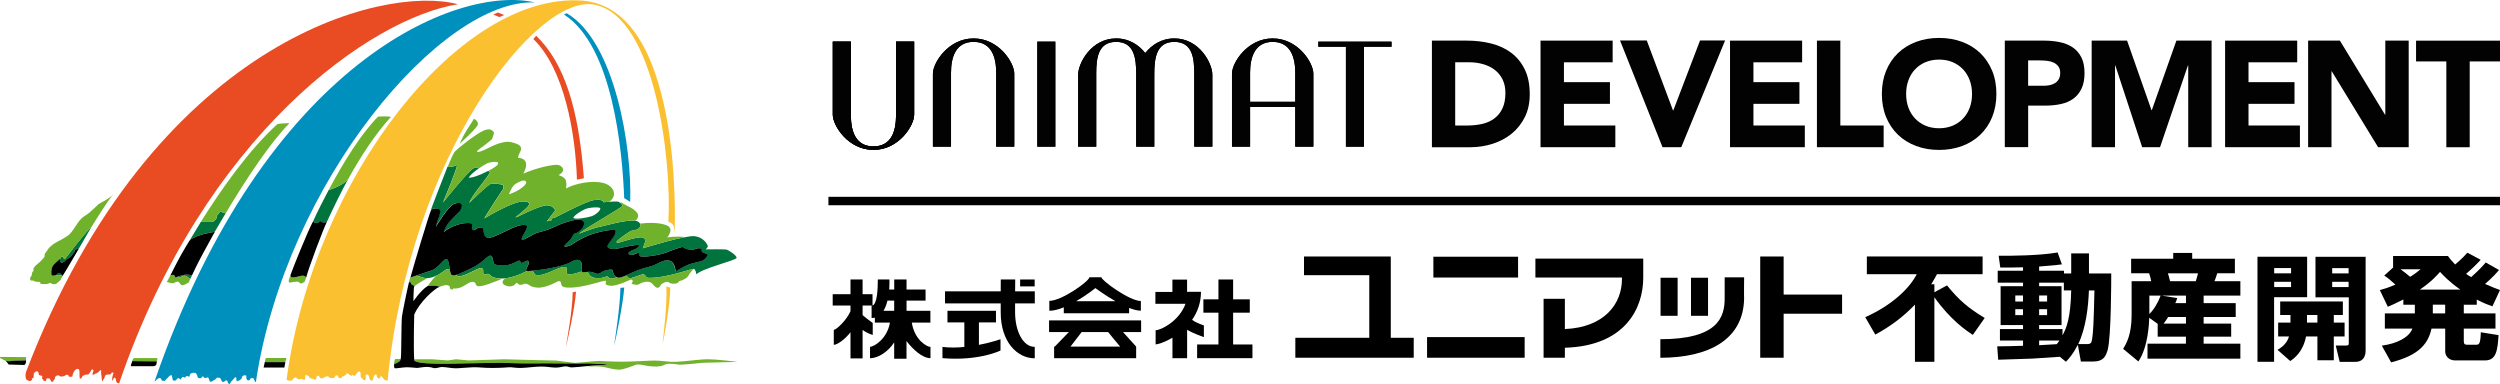 <svg width="280" height="43" viewBox="0 0 280 43" fill="none" xmlns="http://www.w3.org/2000/svg">
<g clip-path="url(#clip0_3001_10019)">
<path d="M44.866 40.212H44.247L44.135 40.781C44.135 40.781 44.232 40.781 44.564 40.587C44.724 40.489 44.812 40.455 44.866 40.212Z" fill="#71B22C"/>
<path d="M55.248 1.63L55.76 1.401L56.471 1.684L55.935 1.917L55.248 1.63Z" fill="#E94B22"/>
<path d="M13.351 42.908C22.899 14.997 41.645 1.99 51.291 0.477C42.888 -1.776 17.065 4.671 2.935 41.603C2.837 41.876 2.828 42.217 2.906 42.397C2.92 42.431 2.988 42.538 3.008 42.567C3.037 42.596 3.135 42.567 3.149 42.591C3.203 42.694 3.3 42.689 3.437 42.655C3.486 42.635 3.544 42.586 3.583 42.538C3.612 42.509 3.544 42.445 3.564 42.411C3.588 42.372 3.695 42.358 3.729 42.324C3.739 42.304 3.749 42.275 3.758 42.246C3.807 42.11 3.758 41.973 3.788 41.837C3.807 41.759 3.885 41.73 3.934 41.672C4.002 41.574 4.129 41.584 4.226 41.613C4.256 41.623 4.275 41.662 4.295 41.701C4.334 41.847 4.309 41.988 4.47 42.046C4.548 42.075 4.68 42.056 4.728 42.124C4.767 42.183 4.689 42.304 4.709 42.382C4.719 42.431 4.816 42.479 4.845 42.528C4.865 42.567 4.836 42.606 4.884 42.625C4.962 42.645 5.05 42.703 5.128 42.664C5.196 42.625 5.167 42.528 5.187 42.45C5.196 42.421 5.216 42.382 5.255 42.392C5.343 42.411 5.46 42.363 5.557 42.382C5.586 42.392 5.547 42.46 5.577 42.479C5.625 42.518 5.674 42.557 5.694 42.596C5.713 42.625 5.703 42.674 5.723 42.703C5.781 42.771 5.869 42.771 5.947 42.742C5.986 42.732 5.976 42.664 5.986 42.625C6.025 42.557 6.113 42.509 6.122 42.441C6.132 42.333 6.171 42.246 6.22 42.168C6.249 42.11 6.327 42.08 6.395 42.061C6.464 42.041 6.556 42.022 6.6 42.061C6.741 42.192 6.854 42.187 6.99 42.158C7.058 42.139 7.127 42.139 7.205 42.119C7.263 42.11 7.282 42.051 7.331 42.012C7.419 41.964 7.516 41.983 7.614 41.983C7.633 41.983 7.663 42.012 7.663 42.032C7.672 42.1 7.692 42.178 7.75 42.187C7.848 42.217 7.936 42.207 8.033 42.187C8.082 42.187 8.121 42.139 8.121 42.1C8.131 41.964 8.17 41.837 8.228 41.725C8.287 41.618 8.365 41.511 8.452 41.414C8.55 41.316 8.696 41.287 8.803 41.346C8.852 41.365 8.871 41.433 8.881 41.482C8.94 41.774 8.871 42.056 8.93 42.348C8.94 42.406 8.979 42.436 9.018 42.406C9.066 42.367 9.125 42.338 9.164 42.29C9.183 42.26 9.193 42.241 9.193 42.202C9.213 42.144 9.261 42.105 9.31 42.075C9.349 42.056 9.378 42.037 9.427 42.027C9.447 42.027 9.476 42.007 9.495 41.988C9.603 41.92 9.729 41.978 9.837 41.949C9.866 41.939 9.895 41.93 9.915 41.92C10.022 41.822 10.07 41.686 10.168 41.579C10.217 41.521 10.217 41.433 10.275 41.394C10.314 41.375 10.363 41.375 10.402 41.394C10.47 41.433 10.48 41.54 10.441 41.618C10.421 41.667 10.412 41.725 10.392 41.774C10.363 41.832 10.343 41.92 10.382 41.959C10.412 41.988 10.49 41.978 10.548 41.949C10.587 41.93 10.607 41.891 10.636 41.871C10.772 41.832 10.899 41.784 10.997 41.696C11.075 41.618 11.153 41.531 11.24 41.462C11.26 41.453 11.289 41.453 11.318 41.453L11.289 41.443C11.289 41.443 11.299 41.472 11.318 41.453C11.348 41.618 11.309 41.774 11.328 41.939C11.338 41.959 11.348 41.988 11.357 42.007C11.377 42.241 11.396 42.474 11.445 42.708C11.455 42.718 11.494 42.679 11.504 42.65C11.543 42.533 11.62 42.465 11.689 42.367V42.329C11.689 42.329 11.708 42.29 11.708 42.27C11.728 42.241 11.718 42.212 11.738 42.183C11.776 42.105 11.806 42.017 11.893 41.978C12.04 41.93 12.196 41.949 12.352 41.93C12.4 41.92 12.43 41.861 12.469 41.813C12.483 41.793 12.478 41.745 12.517 41.735C12.576 41.715 12.644 41.696 12.683 41.745C12.712 41.764 12.712 41.813 12.703 41.852C12.683 41.891 12.644 41.93 12.644 41.968C12.605 42.173 12.537 42.348 12.566 42.547C12.566 42.577 12.566 42.616 12.595 42.635C12.595 42.635 12.615 42.635 12.624 42.625C12.683 42.509 12.693 42.353 12.829 42.294C12.878 42.275 12.917 42.324 12.937 42.363C12.956 42.431 12.976 42.499 12.985 42.567C12.995 42.635 13.005 42.703 13.024 42.752C13.083 42.869 13.239 42.976 13.365 42.908C13.385 42.898 13.375 42.849 13.375 42.81" fill="#E94B22"/>
<path d="M59.732 4.37L60.054 4.005C63.217 7.061 64.826 12.199 65.396 19.965L64.616 20.121C64.46 14.943 63.213 7.727 59.732 4.37Z" fill="#E94B22"/>
<path d="M63.388 38.781C63.388 38.781 63.388 38.781 63.393 38.781C63.587 38.12 64.401 34.373 64.514 32.67L64.143 32.728C64.124 34.738 63.485 38.217 63.383 38.776V38.781H63.388Z" fill="#E94B22"/>
<path d="M74.218 38.402C74.218 38.402 74.218 38.407 74.223 38.407C74.398 37.832 75.071 33.935 75.071 32.217L74.622 32.081C74.769 33.687 74.276 37.901 74.213 38.402H74.218Z" fill="#FAC030"/>
<path d="M75.558 26.115C75.558 26.115 75.558 26.115 75.558 26.11C75.617 24.675 76.402 0.803 65.123 0.063C51.509 -0.832 35.108 19.887 32.096 42.523C32.096 42.533 32.105 42.543 32.115 42.552C32.135 42.562 32.164 42.543 32.183 42.552C32.242 42.581 32.3 42.63 32.369 42.64C32.486 42.65 32.593 42.611 32.71 42.611C32.71 42.581 32.749 42.572 32.759 42.543C32.798 42.455 32.885 42.397 32.954 42.328C33.002 42.27 33.109 42.27 33.188 42.299C33.266 42.338 33.304 42.426 33.373 42.465C33.431 42.494 33.499 42.494 33.568 42.474C33.646 42.445 33.743 42.416 33.821 42.445C33.87 42.465 33.928 42.494 33.987 42.513C34.016 42.523 34.055 42.523 34.084 42.533C34.104 42.533 34.143 42.543 34.143 42.533C34.221 42.387 34.153 42.221 34.192 42.066C34.211 42.007 34.309 42.007 34.367 42.017C34.406 42.037 34.425 42.075 34.465 42.075C34.523 42.075 34.562 42.114 34.591 42.144C34.63 42.173 34.64 42.241 34.669 42.299C34.669 42.299 34.679 42.319 34.699 42.328C34.796 42.348 34.884 42.397 34.971 42.416C35.098 42.436 35.186 42.484 35.293 42.543C35.313 42.552 35.342 42.543 35.371 42.543C35.361 42.494 35.361 42.436 35.391 42.387C35.4 42.377 35.41 42.358 35.43 42.358C35.43 42.338 35.439 42.319 35.439 42.309C35.439 42.182 35.527 42.046 35.673 42.085C35.79 42.114 35.751 42.251 35.829 42.309C35.917 42.377 36.034 42.387 36.141 42.377C36.18 42.377 36.19 42.319 36.219 42.299C36.278 42.26 36.346 42.309 36.385 42.26C36.414 42.231 36.443 42.202 36.473 42.182C36.56 42.124 36.658 42.144 36.755 42.163C36.824 42.182 36.882 42.241 36.902 42.319C37.106 42.319 37.36 42.426 37.496 42.231C37.526 42.182 37.535 42.105 37.594 42.056C37.662 42.017 37.76 42.017 37.808 42.056C37.837 42.095 37.867 42.153 37.886 42.212C37.935 42.348 38.14 42.436 38.257 42.319C38.296 42.28 38.315 42.221 38.344 42.182C38.383 42.124 38.471 42.163 38.53 42.134C38.569 42.114 38.578 42.046 38.608 42.027C38.656 42.007 38.734 42.027 38.764 41.978C38.793 41.939 38.764 41.852 38.812 41.832C38.959 41.754 39.036 41.929 39.144 41.998H39.183C39.27 41.998 39.319 42.153 39.378 42.085C39.417 42.046 39.485 41.978 39.543 42.007C39.563 42.017 39.573 42.056 39.602 42.075C39.641 42.095 39.69 42.105 39.729 42.095C39.797 42.056 39.826 41.978 39.885 41.92C40.002 41.813 40.08 41.569 40.265 41.608C40.294 41.608 40.333 41.647 40.352 41.676C40.421 41.842 40.372 42.027 40.401 42.202C40.401 42.231 40.421 42.26 40.431 42.28C40.46 42.309 40.499 42.309 40.518 42.338C40.635 42.445 40.723 42.64 40.908 42.581C40.889 42.504 40.957 42.445 40.967 42.377C40.996 42.241 40.937 42.105 40.976 41.988C40.996 41.929 41.103 41.929 41.162 41.959C41.318 42.017 41.357 42.202 41.376 42.358C41.376 42.387 41.366 42.416 41.376 42.436C41.435 42.523 41.513 42.601 41.61 42.64C41.63 42.64 41.669 42.659 41.688 42.63C41.717 42.572 41.766 42.523 41.785 42.474C41.825 42.397 41.795 42.29 41.834 42.221C41.893 42.144 41.922 42.046 41.99 41.988C42.029 41.959 42.078 41.939 42.127 41.949C42.156 41.968 42.185 42.007 42.185 42.037C42.214 42.163 42.224 42.29 42.331 42.358C42.38 42.387 42.448 42.406 42.497 42.377C42.546 42.348 42.575 42.28 42.595 42.221C42.604 42.192 42.614 42.163 42.643 42.144C42.682 42.134 42.731 42.134 42.76 42.153C42.829 42.192 42.829 42.29 42.887 42.348C42.955 42.416 43.014 42.494 43.092 42.552C43.121 42.572 43.15 42.591 43.179 42.591C43.258 42.601 43.336 42.62 43.413 42.63C45.846 17.483 60.068 -0.788 66.6 0.53C73.419 1.907 75.246 18.101 74.857 24.86C75.563 24.982 75.49 25.585 75.549 26.11C75.549 26.11 75.549 26.115 75.554 26.115H75.558Z" fill="#FAC030"/>
<path d="M28.664 42.752C31.998 20.398 49.501 -0.185 59.922 0.277C51.363 -1.742 29.742 6.768 17.322 42.674C17.352 42.684 17.39 42.674 17.41 42.654C17.527 42.547 17.625 42.421 17.771 42.362C17.839 42.333 17.936 42.324 17.985 42.372C18.034 42.421 18.073 42.479 18.102 42.557C18.102 42.577 18.122 42.606 18.151 42.625C18.248 42.674 18.356 42.654 18.453 42.654C18.609 42.479 18.765 42.324 18.931 42.158C18.98 42.109 19.028 42.071 19.096 42.041C19.145 42.022 19.194 42.022 19.243 42.041C19.262 42.051 19.262 42.09 19.262 42.109C19.291 42.226 19.291 42.333 19.321 42.45C19.33 42.518 19.35 42.586 19.418 42.616C19.496 42.635 19.584 42.645 19.652 42.616C19.759 42.577 19.798 42.44 19.906 42.372C19.945 42.343 20.013 42.353 20.061 42.372C20.11 42.392 20.12 42.45 20.149 42.499H20.178C20.305 42.499 20.315 42.265 20.442 42.236C20.5 42.217 20.568 42.207 20.627 42.246C20.676 42.275 20.724 42.314 20.744 42.372C20.724 42.275 20.783 42.187 20.861 42.148C20.949 42.1 21.095 42.109 21.144 42.207H21.173C21.212 42.178 21.241 42.129 21.241 42.09C21.251 42.041 21.261 41.983 21.28 41.944C21.387 41.74 21.67 41.72 21.884 41.779C21.914 41.788 21.962 41.808 21.982 41.847C22.021 41.934 22.07 42.012 22.109 42.1C22.118 42.129 22.118 42.168 22.118 42.197C22.138 42.255 22.177 42.304 22.226 42.333C22.323 42.382 22.43 42.343 22.538 42.362C22.567 42.285 22.596 42.207 22.674 42.168C22.703 42.153 22.752 42.158 22.762 42.178C22.82 42.255 22.879 42.314 22.957 42.343C23.025 42.362 23.084 42.304 23.142 42.294C23.201 42.275 23.269 42.265 23.308 42.294C23.347 42.314 23.366 42.362 23.386 42.411C23.415 42.538 23.454 42.645 23.532 42.742C23.561 42.771 23.62 42.752 23.659 42.742C23.785 42.713 23.883 42.606 24 42.557C24.049 42.538 24.078 42.508 24.117 42.489L24.156 42.479C24.146 42.45 24.175 42.44 24.175 42.411C24.214 42.411 24.214 42.362 24.244 42.343C24.263 42.328 24.273 42.314 24.292 42.314C24.39 42.304 24.477 42.294 24.575 42.304C24.643 42.324 24.682 42.362 24.712 42.421C24.76 42.499 24.79 42.586 24.828 42.664C24.838 42.693 24.867 42.723 24.887 42.742C24.955 42.791 25.033 42.791 25.101 42.761C25.15 42.742 25.179 42.674 25.228 42.635C25.296 42.596 25.365 42.606 25.443 42.625C25.452 42.625 25.462 42.645 25.472 42.664C25.482 42.771 25.521 42.888 25.599 42.966C25.657 43.005 25.755 43.024 25.784 42.946C25.813 42.859 25.842 42.771 25.91 42.713C26.076 42.586 26.164 42.421 26.3 42.285C26.339 42.246 26.417 42.236 26.437 42.265C26.515 42.392 26.437 42.567 26.525 42.703C26.534 42.713 26.564 42.713 26.583 42.703C26.593 42.693 26.603 42.684 26.612 42.674C26.681 42.645 26.759 42.625 26.817 42.606C26.876 42.577 26.924 42.499 26.993 42.46C26.993 42.45 27.002 42.431 27.002 42.421C27.022 42.392 27.071 42.401 27.09 42.362C27.119 42.304 27.061 42.207 27.119 42.178C27.168 42.148 27.197 42.1 27.246 42.071C27.334 42.032 27.431 42.032 27.529 42.041C27.597 42.061 27.587 42.139 27.587 42.197C27.587 42.285 27.587 42.372 27.616 42.45C27.636 42.499 27.675 42.557 27.724 42.577C27.792 42.616 27.86 42.606 27.928 42.586C27.967 42.577 28.006 42.538 28.006 42.479C28.006 42.47 28.016 42.44 28.016 42.431C28.114 42.333 28.27 42.324 28.396 42.372C28.406 42.372 28.416 42.401 28.426 42.431C28.455 42.518 28.494 42.596 28.533 42.684C28.552 42.742 28.63 42.81 28.689 42.752C28.708 42.742 28.689 42.693 28.718 42.664" fill="#0090BE"/>
<path d="M68.789 38.659C68.969 38.041 69.803 33.925 69.915 32.202L69.486 32.241C69.466 34.28 68.867 38.114 68.779 38.654V38.659H68.789Z" fill="#0090BE"/>
<path d="M63.476 1.484L63.154 1.64C63.154 1.64 63.193 1.645 63.271 1.693C68.613 5.265 69.7 16.758 69.91 22.193L70.582 22.607C70.792 16.5 68.872 4.642 63.476 1.484Z" fill="#0090BE"/>
<path d="M6.878 29.424C7.034 29.453 7.292 29.244 7.37 29.112L7.667 28.932C7.667 28.932 7.926 28.767 7.979 28.674C8.033 28.582 8.34 28.222 8.34 28.222L8.364 28.003L8.52 27.979L8.623 27.823L8.818 27.862C8.974 27.594 9.914 25.998 10.226 25.439C9.68 25.828 7.292 28.986 7.292 28.986L7.16 29.034L7.136 28.854L6.902 28.684L6.717 29.02C6.717 29.049 6.722 29.404 6.873 29.428L6.878 29.424Z" fill="#00743C"/>
<path d="M6.619 30.562C6.536 30.562 6.414 30.713 6.307 30.791L6.56 30.879L6.911 30.791C6.818 30.689 6.682 30.562 6.623 30.562H6.619Z" fill="#00743C"/>
<path d="M21.489 30.859C21.489 30.859 21.163 30.708 20.69 30.776C20.451 30.811 20.183 30.893 19.979 30.961C20.037 31 20.11 31.034 20.174 31.034C20.368 31.034 20.485 30.84 20.719 30.879C20.953 30.918 21.153 31.171 21.299 31.263C21.451 30.952 21.504 30.845 21.504 30.835L21.494 30.859H21.489Z" fill="#00743C"/>
<path d="M24.687 23.658L24.258 24.203C24.258 24.203 24.336 24.359 24.18 24.553C24.024 24.748 23.829 24.865 23.712 24.865C23.595 24.865 22.489 24.865 22.489 24.865C22.489 24.865 21.456 26.558 21.207 26.977C21.295 26.865 21.529 26.641 22.182 26.407C22.45 26.31 22.738 26.232 23.001 26.169C23.025 26.164 23.054 26.154 23.079 26.149C23.127 26.14 23.171 26.125 23.22 26.115C23.269 26.106 23.317 26.096 23.361 26.086C23.761 26.003 24.053 25.96 24.053 25.96C24.053 25.96 25.072 24.208 25.267 23.896C25.267 23.896 24.833 23.775 24.677 23.658H24.687Z" fill="#00743C"/>
<path d="M58.899 30.314C58.899 30.314 58.919 30.1 59.133 29.711C59.347 29.322 59.172 29.225 59.075 29.186C58.977 29.147 58.47 29.497 58.373 29.439C58.275 29.38 58.275 29.166 58.1 29.186C57.924 29.205 57.164 29.789 56.214 29.731C55.258 29.672 55.258 29.555 55.224 29.147C55.185 28.738 55.029 28.607 54.873 28.621C54.522 28.66 54.113 29.419 52.772 30.037C52.261 30.271 51.539 30.655 51.047 30.782C51.086 30.811 51.125 30.84 51.178 30.874C51.763 31.224 53.435 29.984 53.864 30.023C54.293 30.061 54.02 30.529 54.176 30.684C54.332 30.84 54.488 30.607 54.722 30.684C54.956 30.762 54.878 31.113 56.004 31.19C57.052 31.263 58.363 30.694 59.07 30.339L58.904 30.314H58.899Z" fill="#00743C"/>
<path d="M65.123 29.444C65.026 29.094 64.602 28.953 64.075 29.269C63.037 29.887 60.849 30.203 59.664 30.315C59.776 30.578 59.932 30.763 59.932 30.763C60.829 31.113 62.608 29.794 63.276 29.906C63.744 29.984 63.276 30.646 63.627 30.724C63.948 30.797 64.67 30.568 65.147 30.398C65.074 30.237 65.216 29.765 65.123 29.444Z" fill="#00743C"/>
<path d="M49.974 29.016C49.584 29.094 49.194 29.911 48.38 30.276L46.674 30.845C46.805 30.904 47 30.977 47.293 31.069C48.497 31.459 49.745 30.291 49.978 30.179C50.076 30.13 50.227 30.12 50.373 30.13C50.29 29.6 50.237 28.962 49.978 29.016H49.974Z" fill="#00743C"/>
<path d="M81.461 27.969C81.227 27.891 79.028 27.93 79.028 27.93C79.028 27.93 79.34 27.697 79.263 27.502C79.184 27.308 78.794 26.573 77.786 26.451C76.777 26.334 71.99 27.809 71.99 27.809C71.99 27.809 72.107 27.497 72.146 27.381C72.185 27.264 72.458 26.758 71.99 26.607C71.522 26.451 69.811 27.035 69.383 27.152C68.954 27.269 69.071 27.035 69.071 27.035C69.578 26.529 70.626 25.872 70.626 25.872L71.327 25.716C71.327 25.716 72.107 25.366 71.522 24.86C70.937 24.354 68.062 25.21 67.165 25.405C66.273 25.6 64.83 26.183 64.83 26.183C65.532 25.566 69.772 23.196 69.729 23.04C69.69 22.884 69.417 22.612 69.144 22.573C68.871 22.534 67.589 22.651 67.589 22.651C67.589 22.651 67.628 22.495 67.316 22.417C67.004 22.339 66.458 22.417 66.458 22.417C65.488 22.612 62.179 24.359 62.179 24.359L61.867 24.437L61.75 24.67L61.243 24.787L62.179 23.58C62.179 23.58 62.023 22.996 61.243 22.996C60.463 22.996 57.977 24.276 57.977 24.276L57.704 24.354C57.704 24.354 59.025 23.347 59.22 22.996C59.473 22.544 58.635 22.568 58.635 22.568C57.465 22.49 54.239 24.471 54.239 24.471C54.395 24.12 56.339 21.172 56.339 21.172C56.339 21.172 56.456 20.86 56.339 20.743C56.222 20.627 55.326 20.51 54.98 20.588C54.629 20.666 52.567 22.724 52.567 22.724C52.723 21.984 54.98 19.464 54.862 19.269C54.843 19.235 54.765 19.191 54.672 19.142C54.624 19.167 54.58 19.191 54.526 19.215C53.542 19.707 52.971 19.887 52.503 19.916C52.611 19.629 53.147 19.191 53.659 18.841C53.391 18.797 53.147 18.782 53.035 18.841C52.435 19.152 49.613 22.685 49.613 22.685C49.613 22.685 51.402 18.374 51.168 18.491C50.934 18.607 50.466 18.763 50.115 18.685C49.769 19.537 48.204 23.614 48.229 23.58C48.234 23.566 48.243 23.551 48.248 23.536C48.351 23.317 49.106 23.303 49.184 23.459C49.184 23.459 49.516 23.439 48.931 24.855C48.887 24.967 48.833 25.293 48.775 25.419C48.775 25.419 50.169 23.094 50.788 22.86C50.788 22.86 51.319 22.602 51.592 22.797C51.865 22.991 51.553 23.478 51.514 23.575C51.475 23.673 50.544 24.549 50.213 24.952C49.881 25.361 49.667 26.003 49.667 26.003C50.271 25.439 51.743 24.831 52.723 25.011C53.035 25.069 52.63 25.653 52.976 25.77C53.21 25.848 53.429 25.366 53.931 25.497C54.302 25.595 53.966 26.398 54.512 26.602C55.291 26.894 57.797 24.904 58.889 25.225C59.356 25.361 58.206 26.66 58.421 26.816C58.635 26.972 59.663 26.213 60.093 26.081C60.521 25.945 61.218 25.828 61.92 25.478C62.622 25.128 64.469 24.412 65.088 24.641C65.712 24.875 65.322 25.648 64.64 26.057C64.055 26.232 64.211 26.349 63.958 26.699C63.704 27.05 63.119 27.497 63.178 27.595C63.236 27.692 63.802 27.556 64.089 27.342C64.382 27.128 65.62 26.329 67.048 26.003C67.301 25.945 68.31 25.673 68.876 25.77C68.963 25.785 68.973 26.042 68.778 26.412C68.583 26.782 67.998 27.385 68.018 27.595C68.037 27.809 68.31 27.848 68.661 27.887C69.012 27.925 69.772 27.687 70.177 27.614C70.508 27.556 71.459 27.381 71.537 27.439C71.615 27.497 71.4 27.809 70.972 27.964C70.543 28.12 70.275 28.276 70.372 28.431C70.372 28.431 70.626 28.762 71.405 28.315L71.581 28.373C71.581 28.373 71.449 28.607 71.678 28.704C72.049 28.86 73.93 28.553 74.612 28.276C75.529 27.911 76.343 27.653 76.401 27.653C76.46 27.653 76.64 27.857 77.084 27.945C77.669 28.062 77.981 27.789 78.19 27.809C78.371 27.823 78.6 27.731 78.561 28.159C78.794 28.412 79.194 28.373 79.204 28.49C79.224 28.782 78.834 29.147 78.502 29.249C77.864 29.439 77.376 29.502 76.889 29.716C76.401 29.93 75.665 30.397 75.665 30.397C75.568 29.833 75.441 29.341 74.983 29.195C74.262 28.962 73.565 29.677 72.765 29.857C71.6 30.115 70.747 30.548 70.123 30.83C70.236 30.957 70.318 31.113 70.45 31.156C70.684 31.234 71.693 30.767 71.966 30.728C72.239 30.689 72.278 30.923 72.395 31.04C72.512 31.156 72.902 31.117 72.902 31.117C74.612 31.117 77.454 30.11 77.683 30.11C77.912 30.11 77.995 30.733 77.995 30.733C78.58 30.071 82.455 29.157 82.494 28.889C82.533 28.616 81.67 28.057 81.436 27.979L81.461 27.969ZM64.236 24.422C64.055 24.291 65.235 23.473 65.79 23.337C66.205 23.23 67.087 23.157 67.219 23.313C67.345 23.468 66.804 24.038 66.258 24.218C65.712 24.398 64.465 24.587 64.236 24.427V24.422Z" fill="#00743C"/>
<path d="M68.564 30.222C68.448 30.105 67.707 30.3 67.555 30.378C67.4 30.456 67.166 30.65 66.971 30.67C66.776 30.689 66.444 30.456 66.093 30.436C66.005 30.431 65.913 30.436 65.82 30.446C65.937 30.675 66.054 31.01 66.581 31.117C67.361 31.273 67.824 30.962 67.98 30.962C68.135 30.962 68.291 31.195 68.291 31.195C68.628 31.224 68.876 31.147 69.076 31.044C68.633 30.83 68.672 30.334 68.56 30.227L68.564 30.222Z" fill="#00743C"/>
<path d="M36.815 21.274C36.815 21.274 36.806 21.294 36.796 21.308C36.459 21.941 35.441 23.907 35.07 24.778L35.26 24.982C35.767 25.021 35.806 24.709 35.806 24.709C35.806 24.709 36.001 24.865 36.157 24.904C36.313 24.943 36.596 24.875 36.596 24.875C37.303 23.352 38.253 21.391 38.94 20.155C38.955 20.131 38.965 20.106 38.979 20.082C38.511 20.666 37.2 21.196 36.815 21.274Z" fill="#00743C"/>
<path d="M14.809 40.445L17.577 40.474L17.636 40.105H14.989L14.833 40.338L14.809 40.45V40.445Z" fill="#71B22C"/>
<path d="M32.082 40.095H29.762L29.654 40.557L31.96 40.562L32.082 40.095Z" fill="#71B22C"/>
<path d="M0.56 40.377C0.56 40.377 0.848 40.47 1.004 40.47C1.16 40.47 1.403 40.392 2.076 40.392C2.749 40.392 2.914 40.363 2.914 40.363L2.924 39.998L-0 39.973C-0.01 40.041 0.029 40.11 0.029 40.114C0.029 40.114 0.029 40.119 0.034 40.119L0.37 40.261C0.37 40.261 0.253 40.285 0.458 40.338C0.497 40.348 0.541 40.367 0.58 40.387C0.575 40.387 0.57 40.377 0.56 40.377Z" fill="#71B22C"/>
<path d="M12.639 21.804C12.254 22.222 11.557 22.568 11.162 22.787C10.967 22.894 10.879 23.02 10.879 23.02C10.879 23.02 10.333 23.536 9.973 23.847C9.607 24.159 9.232 24.222 8.754 24.908C8.427 25.375 8.076 25.969 7.769 26.256C7.457 26.543 6.551 27.005 6.215 27.19C5.878 27.37 5.488 27.76 5.488 27.76C5.279 28.042 5.128 28.305 5.05 28.382C4.972 28.46 5.025 28.64 4.972 28.772C4.918 28.898 4.401 29.419 4.192 29.575C3.982 29.73 3.855 29.886 3.777 30.012C3.7 30.144 3.753 30.377 3.753 30.377C3.753 30.377 3.675 30.353 3.622 30.48C3.568 30.611 3.568 30.815 3.568 30.815C3.568 30.815 3.285 31.151 3.388 31.331C3.49 31.511 3.724 31.409 3.724 31.409L3.851 31.511C3.851 31.511 4.187 31.589 4.367 31.565C4.548 31.54 4.499 31.774 4.577 31.798C4.655 31.823 5.147 31.823 5.303 31.798C5.459 31.774 5.459 31.696 5.615 31.696C5.771 31.696 5.873 31.828 5.873 31.828C5.873 31.828 6.21 31.852 6.317 31.774C6.419 31.696 6.785 31.36 6.785 31.36C6.785 31.36 6.912 31.093 7.029 30.898C7.029 30.898 7.024 30.908 7.019 30.913C7.019 30.913 6.975 30.859 6.912 30.796L6.561 30.884L6.307 30.796C6.283 30.815 6.258 30.83 6.234 30.84C6.102 30.879 5.922 30.893 5.82 30.854C5.688 30.723 5.742 30.076 5.922 29.794C6.102 29.506 6.726 29.015 6.726 29.015C6.726 29.015 6.726 29.015 6.726 29.02L6.912 28.684L7.146 28.854L7.17 29.034L7.301 28.986C7.301 28.986 9.69 25.828 10.236 25.439C10.236 25.448 10.226 25.458 10.221 25.468C10.591 24.835 12.127 22.402 12.644 21.813L12.639 21.804Z" fill="#71B22C"/>
<path d="M20.174 31.035C20.13 31.035 20.081 31.015 20.033 30.996C20.023 30.991 20.008 30.981 19.999 30.976C19.989 30.976 19.984 30.967 19.974 30.962C19.774 31.03 19.633 31.088 19.633 31.088C19.633 31.088 19.575 30.826 19.424 30.787C19.277 30.743 19.063 30.869 19.063 30.869C18.995 30.976 18.79 31.366 18.688 31.585L18.96 31.662L19.389 31.74C19.389 31.74 19.623 31.585 19.857 31.546C20.091 31.507 20.13 31.857 20.364 31.935C20.598 32.013 21.144 31.623 21.144 31.623C21.198 31.497 21.305 31.254 21.3 31.268C21.154 31.176 20.954 30.923 20.72 30.884C20.486 30.845 20.369 31.04 20.174 31.04V31.035Z" fill="#71B22C"/>
<path d="M23.714 24.86C23.831 24.86 24.026 24.743 24.182 24.548C24.337 24.354 24.259 24.198 24.259 24.198L24.689 23.653C24.844 23.77 25.273 23.892 25.273 23.892C27.574 20.028 30.328 15.907 32.424 13.79C32.151 13.79 31.22 13.829 31.064 13.907C27.939 16.729 24.83 21.113 22.49 24.855C22.49 24.855 23.597 24.855 23.714 24.855V24.86Z" fill="#71B22C"/>
<path d="M69.734 23.035C69.773 23.191 65.533 25.56 64.836 26.178C64.836 26.178 66.274 25.599 67.171 25.4C67.941 25.234 70.168 24.582 71.153 24.718C71.275 24.631 71.475 24.446 71.475 24.154C71.475 23.74 70.851 23.327 70.076 22.962C69.559 22.719 69.817 22.684 69.422 22.675C69.583 22.777 69.71 22.923 69.734 23.025V23.035Z" fill="#71B22C"/>
<path d="M71.328 25.716L70.626 25.872C70.626 25.872 69.578 26.534 69.071 27.035C69.071 27.035 68.954 27.269 69.383 27.152C69.812 27.035 71.523 26.451 71.991 26.607C72.459 26.762 72.186 27.264 72.147 27.381C72.108 27.497 71.991 27.809 71.991 27.809C71.991 27.809 75.018 26.874 76.763 26.553C75.773 26.407 74.74 26.592 74.74 26.592C74.74 26.592 75.568 25.609 74.686 25.244C73.809 24.884 72.551 24.938 71.684 25.04C71.923 25.444 71.328 25.712 71.328 25.712V25.716Z" fill="#71B22C"/>
<path d="M51.49 16.101C52.002 14.841 52.782 13.839 53.089 13.294C53.089 13.294 53.576 13.547 53.523 13.931C53.474 14.316 51.49 16.101 51.49 16.101Z" fill="#71B22C"/>
<path d="M67.527 20.485C66.284 20.174 64.466 20.539 63.379 21.108C63.432 20.899 63.481 20.641 63.379 20.227C63.276 19.814 62.55 19.605 62.55 19.605C63.486 19.142 62.965 18.52 62.448 18.466C61.926 18.413 60.113 18.777 58.612 19.449C59.387 17.999 58.558 17.688 58.042 17.688C57.988 17.376 58.354 16.962 58.354 16.705C58.354 16.447 58.354 16.184 57.267 15.926C56.175 15.668 54.62 16.651 54.206 16.807C53.791 16.962 53.48 17.172 53.426 16.909C53.636 16.7 55.088 15.717 55.137 15.512C55.19 15.303 55.395 14.89 55.293 14.787C55.19 14.685 54.981 14.272 54.152 14.632C53.324 14.992 51.34 16.549 50.911 17.011C50.711 17.332 50.443 17.921 50.136 18.68C50.487 18.758 50.955 18.602 51.184 18.485C51.418 18.369 49.629 22.68 49.629 22.68C49.629 22.68 52.451 19.147 53.051 18.836C53.163 18.777 53.406 18.792 53.674 18.836C54.035 18.588 54.381 18.378 54.542 18.305C54.932 18.125 55.683 18.072 55.761 18.203C55.834 18.33 55.853 18.539 54.688 19.138C54.781 19.181 54.859 19.225 54.878 19.264C54.995 19.459 52.739 21.984 52.583 22.719C52.583 22.719 54.644 20.661 54.995 20.583C55.346 20.505 56.238 20.622 56.355 20.738C56.472 20.855 56.355 21.167 56.355 21.167C56.355 21.167 54.41 24.115 54.255 24.466C54.255 24.466 57.481 22.485 58.651 22.563C58.651 22.563 59.489 22.539 59.236 22.991C59.041 23.342 57.72 24.349 57.72 24.349L57.993 24.271C57.993 24.271 60.484 22.991 61.259 22.991C62.034 22.991 62.194 23.575 62.194 23.575L61.259 24.782L61.766 24.665L61.883 24.432L62.194 24.354C62.194 24.354 65.499 22.607 66.474 22.412C66.474 22.412 67.02 22.334 67.332 22.412C67.644 22.49 67.605 22.646 67.605 22.646C67.605 22.646 67.907 22.617 68.248 22.597C69.223 21.872 68.75 20.787 67.541 20.485H67.527ZM58.271 21.157C57.623 21.6 56.999 21.75 56.999 21.75C57.257 21.157 57.437 20.768 57.803 20.558C58.168 20.349 58.631 20.116 58.841 20.271C59.046 20.427 58.919 20.714 58.271 21.152V21.157Z" fill="#71B22C"/>
<path d="M44.867 40.236H44.248L44.141 40.781C44.141 40.781 44.238 40.781 44.57 40.587C44.73 40.489 44.818 40.455 44.867 40.236Z" fill="#71B22C"/>
<path d="M82.51 40.514C82.062 40.465 80.175 40.236 79.298 40.236C78.313 40.236 76.915 40.47 75.774 40.518C74.633 40.572 74.438 40.353 72.844 40.392C72.328 40.407 70.944 40.504 69.652 40.509C68.492 40.514 67.405 40.426 67.113 40.426C66.386 40.426 64.675 40.679 64.208 40.626C63.74 40.572 62.287 40.382 62.287 40.382C61.507 40.382 56.477 40.236 56.477 40.236L52.49 40.368L51.086 40.236L50.155 40.368L48.337 40.236H46.393C46.393 40.275 46.393 40.314 46.398 40.353C46.612 40.82 49.975 40.762 51.959 40.703C53.017 40.674 55.702 40.635 56.141 40.635C56.35 40.635 58.588 40.723 59.426 40.703C61.215 40.664 65.26 40.742 65.611 40.703C65.826 40.679 67.342 40.781 67.917 40.801C68.282 40.81 67.502 40.908 67.502 40.908C67.502 40.908 67.371 40.864 66.966 40.908C66.825 40.922 66.513 40.922 66.347 40.942C66.245 40.952 66.143 40.961 66.035 40.976C65.948 40.986 65.86 40.995 65.767 41.005C65.918 41.015 66.011 41.025 66.026 41.029C66.182 41.107 66.854 40.898 68.097 41.209C68.667 41.35 68.979 41.38 69.238 41.404C69.754 41.458 71.26 40.835 71.26 40.835C71.933 40.781 72.143 40.99 73.127 41.044C74.112 41.097 74.321 40.888 74.58 40.786C74.838 40.684 75.828 40.786 76.032 40.84C76.242 40.893 78.679 40.635 78.679 40.635L82.515 40.533C82.515 40.533 82.515 40.528 82.51 40.528V40.514Z" fill="#71B22C"/>
<path d="M38.979 20.082C38.979 20.082 38.979 20.082 38.979 20.087C40.416 17.483 42.059 14.982 43.78 13.099C43.429 12.982 42.342 13.06 42.342 13.06C40.446 14.987 38.506 18.082 36.815 21.274C37.204 21.196 38.511 20.661 38.979 20.082Z" fill="#71B22C"/>
<path d="M34.294 31.073C34.294 31.073 34.217 30.918 33.983 30.879C33.749 30.84 33.086 31.073 32.896 31.073C32.706 31.073 32.511 31.064 32.545 30.791C32.477 30.986 32.408 31.171 32.35 31.346C32.34 31.38 32.306 31.628 32.428 31.657C32.701 31.579 33.364 31.54 33.364 31.54L33.715 31.774L34.104 31.579L34.299 31.073H34.294Z" fill="#71B22C"/>
<path d="M72.921 31.113C72.921 31.113 72.531 31.152 72.414 31.035C72.297 30.918 72.258 30.685 71.985 30.724C71.713 30.763 70.704 31.23 70.47 31.152C70.338 31.108 70.255 30.952 70.143 30.826C69.695 31.03 69.368 31.157 69.144 31.074C69.119 31.064 69.1 31.05 69.076 31.04C68.871 31.142 68.622 31.22 68.291 31.191C68.291 31.191 68.135 30.957 67.979 30.957C67.823 30.957 67.355 31.269 66.58 31.113C66.054 31.006 65.937 30.67 65.82 30.442C65.537 30.466 65.249 30.519 65.162 30.432C65.152 30.422 65.152 30.407 65.142 30.398C64.664 30.568 63.948 30.797 63.621 30.724C63.27 30.646 63.738 29.989 63.27 29.906C62.598 29.794 60.819 31.108 59.927 30.763C59.927 30.763 59.766 30.578 59.659 30.315C59.469 30.334 59.298 30.349 59.171 30.354L59.064 30.339C58.479 30.631 57.49 31.069 56.569 31.171C55.954 31.682 56.481 31.945 56.764 32.028C57.1 32.13 57.592 32.081 57.802 31.692C58.06 31.668 57.982 31.901 58.27 31.901C58.557 31.901 58.684 31.745 58.864 31.775C59.405 31.853 59.23 32.135 60.185 32.213C61.145 32.291 62.52 31.488 62.52 31.488C63.193 31.488 62.388 32.164 63.582 32.213C65.323 32.286 67.701 31.327 67.833 31.458C68.013 31.639 67.472 31.872 68.325 32.003C68.993 32.106 70.66 31.303 70.66 31.303C70.816 31.303 70.855 31.458 70.855 31.458C70.855 31.458 70.947 31.483 70.762 31.692C70.66 31.809 71.011 31.872 71.123 31.872C71.235 31.872 71.279 31.965 71.513 31.848C71.747 31.731 72.629 31.244 73.121 31.848C73.521 32.339 73.794 32.393 74.042 31.848C74.861 31.303 74.9 31.692 75.09 31.731C75.285 31.77 75.87 31.887 76.065 31.497C76.645 31.342 76.996 31.108 77.152 30.797C77.254 30.592 77.527 30.286 77.703 30.101C77.469 30.101 74.627 31.108 72.916 31.108L72.921 31.113Z" fill="#71B22C"/>
<path d="M45.798 31.619L46.003 31.604C46.003 31.604 46.003 31.804 46.129 31.877C46.236 31.94 46.427 32.042 46.427 32.042C46.427 32.042 46.422 32.042 46.417 32.052C46.724 31.808 47.289 31.468 47.86 31.147C47.674 31.151 47.484 31.132 47.294 31.074C47.002 30.981 46.807 30.908 46.675 30.85L45.954 31.088C45.954 31.088 45.954 31.079 45.954 31.074C45.866 31.361 45.812 31.546 45.793 31.619H45.798Z" fill="#71B22C"/>
<path d="M48.888 32.032C48.888 32.032 49.171 32.057 49.224 32.125C49.512 32.027 49.892 31.872 50.16 31.954C50.574 32.086 50.209 32.315 50.574 32.422C50.779 32.48 50.73 32.319 50.73 32.319H50.989C51.925 32.295 52.363 31.57 52.909 31.57C53.455 31.57 53.119 32.037 53.611 32.062C54.103 32.091 55.419 31.57 56.282 31.2C56.189 31.2 56.097 31.2 56.009 31.2C54.883 31.122 54.956 30.772 54.727 30.694C54.493 30.616 54.337 30.85 54.181 30.694C54.025 30.538 54.298 30.071 53.869 30.032C53.44 29.994 51.769 31.239 51.184 30.884C51.135 30.855 51.096 30.826 51.052 30.791C50.828 30.85 50.643 30.86 50.56 30.767C50.467 30.665 50.413 30.417 50.37 30.135C50.223 30.125 50.072 30.135 49.975 30.183C49.843 30.247 49.404 30.636 48.829 30.898C48.293 31.434 47.898 32.032 47.898 32.032C47.898 32.032 48.644 31.954 48.883 32.032H48.888Z" fill="#71B22C"/>
<path d="M5.815 30.845C5.684 30.714 5.737 30.066 5.918 29.784C6.098 29.497 6.722 29.006 6.722 29.006C6.722 29.006 6.722 29.395 6.878 29.419C7.034 29.448 7.292 29.239 7.37 29.108L7.667 28.928C7.667 28.928 7.926 28.762 7.979 28.67C8.033 28.577 8.34 28.217 8.34 28.217L8.364 27.998L8.52 27.974L8.623 27.818L8.823 27.857C8.823 27.857 7.131 30.753 7.009 30.908C7.009 30.908 6.717 30.563 6.615 30.563C6.512 30.563 6.356 30.796 6.225 30.835C6.093 30.874 5.913 30.889 5.81 30.85L5.815 30.845Z" fill="black"/>
<path d="M0.979 40.829C0.876 40.752 0.769 40.45 0.564 40.372C0.564 40.372 0.852 40.465 1.008 40.465C1.164 40.465 1.408 40.387 2.08 40.387C2.753 40.387 2.919 40.357 2.919 40.357C2.919 40.357 2.958 40.722 2.729 40.878C2.729 40.878 2.285 40.854 1.924 40.854C1.564 40.854 0.984 40.829 0.984 40.829H0.979Z" fill="black"/>
<path d="M17.577 40.475L14.808 40.445L14.652 40.937L14.706 41.015H17.245C17.245 41.015 17.479 40.937 17.504 40.835C17.528 40.733 17.577 40.475 17.577 40.475Z" fill="black"/>
<path d="M31.959 40.562L31.852 41.161H29.527L29.654 40.558L31.959 40.562Z" fill="black"/>
<path d="M21.491 30.86C21.491 30.86 21.164 30.709 20.691 30.777C20.219 30.845 19.639 31.089 19.639 31.089C19.639 31.089 19.58 30.826 19.429 30.787C19.278 30.748 19.068 30.87 19.068 30.87C19.068 30.87 19.829 29.342 20.321 28.471C20.813 27.595 21.159 27.06 21.159 27.06C21.159 27.06 21.252 26.743 22.183 26.413C23.036 26.106 24.059 25.965 24.059 25.965C24.059 25.965 23.416 27.128 22.729 28.393C22.042 29.658 21.491 30.865 21.491 30.865V30.86Z" fill="black"/>
<path d="M32.544 30.791C32.505 31.064 32.695 31.074 32.895 31.074C33.095 31.074 33.753 30.84 33.982 30.879C34.216 30.918 34.294 31.074 34.294 31.074C34.582 29.959 36.248 25.541 36.604 24.87C36.604 24.87 36.317 24.943 36.161 24.904C36.005 24.865 35.81 24.709 35.81 24.709C35.81 24.709 35.771 25.02 35.264 24.982L35.069 24.777C34.45 25.926 32.749 30.154 32.539 30.791H32.544Z" fill="black"/>
<path d="M48.382 30.28C49.2 29.91 49.59 29.093 49.975 29.02C50.365 28.942 50.287 30.475 50.56 30.767C50.833 31.059 52.037 30.392 52.778 30.047C54.118 29.424 54.528 28.665 54.879 28.631C55.035 28.611 55.191 28.747 55.23 29.156C55.269 29.565 55.269 29.682 56.219 29.74C57.169 29.798 57.93 29.214 58.105 29.195C58.281 29.175 58.281 29.39 58.378 29.448C58.476 29.506 58.983 29.156 59.08 29.195C59.178 29.234 59.353 29.331 59.139 29.721C58.924 30.11 58.905 30.324 58.905 30.324L59.178 30.363C60.109 30.304 62.872 29.993 64.081 29.278C64.608 28.961 65.031 29.102 65.129 29.453C65.227 29.803 65.051 30.324 65.168 30.441C65.285 30.557 65.753 30.421 66.099 30.441C66.45 30.46 66.781 30.694 66.976 30.674C67.171 30.655 67.405 30.46 67.561 30.382C67.717 30.304 68.453 30.11 68.57 30.227C68.687 30.343 68.629 30.883 69.155 31.078C69.681 31.273 70.788 30.299 72.791 29.857C73.591 29.677 74.287 28.966 75.009 29.195C75.467 29.346 75.594 29.837 75.691 30.397C75.691 30.397 76.432 29.93 76.915 29.716C77.402 29.502 77.889 29.438 78.528 29.248C78.859 29.151 79.249 28.781 79.23 28.489C79.22 28.373 78.82 28.412 78.587 28.159C78.626 27.73 78.396 27.823 78.216 27.808C78.002 27.789 77.69 28.061 77.11 27.944C76.666 27.857 76.486 27.652 76.427 27.652C76.369 27.652 75.555 27.905 74.638 28.275C73.951 28.553 72.075 28.859 71.704 28.703C71.475 28.606 71.607 28.373 71.607 28.373L71.431 28.314C70.651 28.762 70.398 28.431 70.398 28.431C70.3 28.275 70.573 28.12 70.998 27.964C71.426 27.808 71.641 27.497 71.563 27.438C71.485 27.38 70.534 27.555 70.203 27.614C69.798 27.682 69.038 27.925 68.687 27.886C68.336 27.847 68.063 27.808 68.044 27.594C68.024 27.38 68.609 26.777 68.804 26.412C68.999 26.042 68.984 25.784 68.902 25.769C68.336 25.672 67.327 25.945 67.074 26.003C65.646 26.329 64.408 27.127 64.115 27.341C63.823 27.555 63.257 27.691 63.204 27.594C63.145 27.497 63.73 27.049 63.984 26.699C64.237 26.348 64.081 26.232 64.666 26.056C65.348 25.648 65.733 24.874 65.114 24.64C64.49 24.407 62.643 25.127 61.946 25.477C61.244 25.828 60.547 25.945 60.118 26.081C59.69 26.217 58.661 26.971 58.447 26.816C58.232 26.66 59.377 25.361 58.914 25.224C57.823 24.908 55.317 26.893 54.538 26.602C53.992 26.397 54.323 25.589 53.958 25.497C53.455 25.366 53.236 25.847 53.002 25.769C52.656 25.653 53.061 25.069 52.749 25.01C51.774 24.83 50.297 25.439 49.697 26.003C49.697 26.003 49.912 25.361 50.243 24.952C50.575 24.543 51.506 23.672 51.545 23.575C51.584 23.477 51.896 22.991 51.623 22.796C51.35 22.602 50.819 22.86 50.819 22.86C50.195 23.093 48.806 25.419 48.806 25.419C48.864 25.293 48.918 24.966 48.962 24.855C49.546 23.439 49.215 23.458 49.215 23.458C49.137 23.302 48.386 23.317 48.279 23.536C48.026 24.076 46.266 29.959 45.969 31.083L48.391 30.27L48.382 30.28Z" fill="black"/>
<path d="M45.798 31.619L46.003 31.605C46.003 31.605 46.003 31.804 46.13 31.877C46.237 31.94 46.427 32.042 46.427 32.042C46.427 32.042 46.378 32.042 46.349 32.32C46.32 32.568 46.3 33.736 46.3 33.736C46.3 33.736 47.144 32.48 47.899 32.033C47.899 32.033 48.645 31.955 48.883 32.033C48.883 32.033 49.171 32.057 49.22 32.125C48.698 32.291 46.939 33.872 46.393 35.249C46.393 35.249 46.295 38.743 46.393 40.353C46.607 40.821 49.971 40.762 51.954 40.704C53.012 40.675 55.698 40.636 56.136 40.636C56.346 40.636 58.583 40.723 59.421 40.704C61.21 40.665 65.256 40.743 65.607 40.704C65.821 40.679 67.337 40.782 67.917 40.801C68.283 40.811 67.503 40.908 67.503 40.908C67.503 40.908 67.371 40.864 66.967 40.908C66.825 40.923 66.513 40.923 66.348 40.942C66.245 40.952 66.143 40.962 66.036 40.976C65.192 41.064 64.252 41.151 64.018 41.151C63.784 41.151 63.608 41.02 63.331 41.03C63.053 41.039 62.687 41.181 62.209 41.171C61.59 41.156 61.332 41.054 60.635 41.054C59.938 41.054 59.061 41.19 58.398 41.21C57.735 41.229 57.33 41.112 57.038 41.132C56.745 41.151 56.161 41.21 55.113 41.21C54.065 41.21 53.597 41.112 52.973 41.132C52.349 41.151 51.496 41.249 51.028 41.249C50.56 41.249 49.878 41.103 49.527 41.103C49.176 41.103 49.025 41.254 48.596 41.234C48.596 41.234 48.225 41.093 47.816 41.093C47.407 41.093 46.866 41.21 46.729 41.21C46.593 41.21 45.988 41.132 45.559 41.132C45.13 41.132 44.336 41.288 44.219 41.249C44.102 41.21 44.141 40.782 44.141 40.782C44.141 40.782 44.239 40.782 44.57 40.587C44.901 40.392 44.921 40.451 44.94 38.723C44.96 36.996 44.979 35.828 45.018 35.463C45.057 35.093 45.608 32.393 45.803 31.619H45.798Z" fill="black"/>
<path d="M280.001 22.043H92.785V22.987H280.001V22.043Z" fill="black"/>
<path d="M118.198 4.662H116.18V16.427H118.198V4.662Z" fill="#020202"/>
<path d="M109.044 4.302C106.212 4.302 104.486 7.022 104.486 8.248V16.427H106.514V8.146C106.514 6.389 107.045 4.691 109.044 4.691C111.042 4.691 111.573 6.389 111.573 8.146V16.427H113.601V8.248C113.601 7.022 111.876 4.302 109.044 4.302Z" fill="#020202"/>
<path d="M100.358 12.943C100.358 14.7 99.832 16.398 97.829 16.398C95.826 16.398 95.299 14.7 95.299 12.943V4.662H93.272V12.841C93.272 14.067 94.997 16.787 97.829 16.787C100.661 16.787 102.386 14.067 102.386 12.841V4.662H100.358V12.943Z" fill="#020202"/>
<path d="M142.54 4.302C139.708 4.302 137.982 7.022 137.982 8.248V16.427H140.01V11.975H145.069V16.427H147.097V8.248C147.097 7.022 145.372 4.302 142.54 4.302ZM145.069 11.401H140.01V8.146C140.01 6.389 140.561 4.691 142.54 4.691C144.519 4.691 145.069 6.389 145.069 8.146V11.401Z" fill="#020202"/>
<path d="M147.652 5.236H150.743V16.427H152.76V5.236H155.851V4.666H147.652V5.236Z" fill="#020202"/>
<path d="M131.519 4.302C130.062 4.302 128.98 5.051 128.268 5.941C127.556 5.051 126.474 4.302 125.017 4.302C122.185 4.302 120.752 7.124 120.752 8.35V16.427H122.78V8.248C122.78 6.491 122.984 4.691 125.017 4.691C127.049 4.691 127.254 6.559 127.254 8.316V16.427H129.282V8.316C129.282 6.559 129.486 4.691 131.519 4.691C133.551 4.691 133.756 6.491 133.756 8.248V16.427H135.784V8.35C135.784 7.124 134.351 4.302 131.519 4.302Z" fill="#020202"/>
<path d="M118.198 4.662H116.18V16.427H118.198V4.662Z" fill="#020202"/>
<path d="M109.044 4.302C106.212 4.302 104.486 7.022 104.486 8.248V16.427H106.514V8.146C106.514 6.389 107.045 4.691 109.044 4.691C111.042 4.691 111.573 6.389 111.573 8.146V16.427H113.601V8.248C113.601 7.022 111.876 4.302 109.044 4.302Z" fill="#020202"/>
<path d="M100.358 12.943C100.358 14.7 99.832 16.398 97.829 16.398C95.826 16.398 95.299 14.7 95.299 12.943V4.662H93.272V12.841C93.272 14.067 94.997 16.787 97.829 16.787C100.661 16.787 102.386 14.067 102.386 12.841V4.662H100.358V12.943Z" fill="#020202"/>
<path d="M100.358 12.943C100.358 14.7 99.832 16.398 97.829 16.398C95.826 16.398 95.299 14.7 95.299 12.943V4.662H93.272V12.841C93.272 14.067 94.997 16.787 97.829 16.787C100.661 16.787 102.386 14.067 102.386 12.841V4.662H100.358V12.943Z" fill="#020202"/>
<path d="M142.54 4.302C139.708 4.302 137.982 7.022 137.982 8.248V16.427H140.01V11.975H145.069V16.427H147.097V8.248C147.097 7.022 145.372 4.302 142.54 4.302ZM145.069 11.401H140.01V8.146C140.01 6.389 140.561 4.691 142.54 4.691C144.519 4.691 145.069 6.389 145.069 8.146V11.401Z" fill="#020202"/>
<path d="M147.652 5.236H150.743V16.427H152.76V5.236H155.851V4.666H147.652V5.236Z" fill="#020202"/>
<path d="M131.519 4.302C130.062 4.302 128.98 5.051 128.268 5.941C127.556 5.051 126.474 4.302 125.017 4.302C122.185 4.302 120.752 7.124 120.752 8.35V16.427H122.78V8.248C122.78 6.491 122.984 4.691 125.017 4.691C127.049 4.691 127.254 6.559 127.254 8.316V16.427H129.282V8.316C129.282 6.559 129.486 4.691 131.519 4.691C133.551 4.691 133.756 6.491 133.756 8.248V16.427H135.784V8.35C135.784 7.124 134.351 4.302 131.519 4.302Z" fill="#020202"/>
<path d="M160.369 4.55H164.298C165.248 4.55 166.155 4.657 167.008 4.871C167.866 5.085 168.611 5.43 169.25 5.907C169.888 6.384 170.395 7.007 170.771 7.771C171.146 8.535 171.331 9.464 171.331 10.554C171.331 11.522 171.151 12.374 170.785 13.109C170.42 13.843 169.932 14.461 169.318 14.963C168.704 15.464 167.992 15.843 167.188 16.101C166.384 16.359 165.536 16.491 164.654 16.491H160.374V4.55H160.369ZM162.987 14.057H164.346C164.951 14.057 165.511 13.994 166.033 13.873C166.554 13.751 167.003 13.542 167.383 13.255C167.763 12.968 168.065 12.593 168.28 12.126C168.499 11.659 168.606 11.089 168.606 10.413C168.606 9.829 168.499 9.318 168.28 8.885C168.061 8.452 167.768 8.097 167.398 7.815C167.027 7.532 166.593 7.323 166.096 7.182C165.599 7.041 165.073 6.973 164.527 6.973H162.982V14.053L162.987 14.057Z" fill="#020202"/>
<path d="M172.539 4.55H180.616V6.978H175.161V9.201H180.313V11.63H175.161V14.057H180.918V16.486H172.539V4.55Z" fill="#020202"/>
<path d="M181.445 4.535H184.438L187.377 12.369H187.411L190.404 4.535H193.211L188.303 16.486H186.202L181.445 4.535Z" fill="#020202"/>
<path d="M193.762 4.55H201.838V6.978H196.384V9.201H201.536V11.63H196.384V14.057H202.14V16.486H193.762V4.55Z" fill="#020202"/>
<path d="M203.501 4.55H206.118V14.057H210.968V16.486H203.496V4.55H203.501Z" fill="#020202"/>
<path d="M210.768 10.52C210.768 9.566 210.928 8.7 211.245 7.922C211.567 7.148 212.01 6.486 212.581 5.941C213.151 5.396 213.829 4.978 214.613 4.686C215.398 4.394 216.251 4.248 217.182 4.248C218.113 4.248 218.966 4.394 219.751 4.686C220.535 4.978 221.213 5.396 221.783 5.941C222.353 6.486 222.797 7.148 223.119 7.922C223.44 8.695 223.596 9.561 223.596 10.52C223.596 11.479 223.435 12.34 223.119 13.118C222.802 13.892 222.353 14.554 221.783 15.099C221.213 15.644 220.535 16.062 219.751 16.354C218.966 16.646 218.113 16.792 217.182 16.792C216.251 16.792 215.398 16.646 214.613 16.354C213.829 16.062 213.151 15.644 212.581 15.099C212.01 14.554 211.567 13.892 211.245 13.118C210.928 12.345 210.768 11.479 210.768 10.52ZM213.487 10.52C213.487 11.085 213.575 11.595 213.746 12.063C213.916 12.53 214.17 12.934 214.491 13.274C214.818 13.62 215.203 13.882 215.656 14.077C216.11 14.267 216.617 14.364 217.177 14.364C217.738 14.364 218.245 14.267 218.698 14.077C219.151 13.887 219.541 13.62 219.863 13.274C220.189 12.934 220.438 12.53 220.608 12.063C220.784 11.595 220.867 11.085 220.867 10.52C220.867 9.956 220.779 9.459 220.608 8.987C220.433 8.515 220.184 8.107 219.863 7.766C219.536 7.425 219.151 7.158 218.698 6.963C218.245 6.768 217.738 6.676 217.177 6.676C216.617 6.676 216.11 6.773 215.656 6.963C215.203 7.153 214.813 7.42 214.491 7.766C214.165 8.107 213.916 8.515 213.746 8.987C213.57 9.459 213.487 9.97 213.487 10.52Z" fill="#020202"/>
<path d="M224.533 4.55H228.949C229.563 4.55 230.148 4.608 230.694 4.72C231.24 4.832 231.723 5.026 232.132 5.299C232.541 5.576 232.863 5.946 233.107 6.413C233.346 6.88 233.467 7.469 233.467 8.175C233.467 8.88 233.355 9.454 233.131 9.926C232.907 10.398 232.6 10.773 232.21 11.055C231.82 11.338 231.352 11.537 230.816 11.654C230.28 11.771 229.695 11.829 229.071 11.829H227.155V16.481H224.538V4.55H224.533ZM227.151 9.605H228.896C229.13 9.605 229.359 9.581 229.573 9.537C229.792 9.493 229.987 9.415 230.163 9.308C230.333 9.201 230.475 9.055 230.582 8.87C230.689 8.686 230.743 8.452 230.743 8.17C230.743 7.868 230.675 7.62 230.533 7.435C230.392 7.25 230.216 7.104 229.997 7.007C229.778 6.905 229.534 6.841 229.266 6.812C228.998 6.783 228.74 6.768 228.496 6.768H227.151V9.6V9.605Z" fill="#020202"/>
<path d="M234.271 4.55H238.233L240.968 12.34H241.002L243.756 4.55H247.699V16.486H245.081V7.333H245.047L241.923 16.486H239.924L236.917 7.333H236.883V16.486H234.266V4.55H234.271Z" fill="#020202"/>
<path d="M249.211 4.55H257.287V6.978H251.833V9.201H256.985V11.63H251.833V14.057H257.59V16.486H249.211V4.55Z" fill="#020202"/>
<path d="M258.51 4.55H262.068L267.122 12.846H267.156V4.55H269.774V16.486H266.347L261.161 7.99H261.127V16.486H258.51V4.55Z" fill="#020202"/>
<path d="M273.99 6.88H270.598V4.554H280V6.88H276.607V16.491H273.99V6.88Z" fill="#020202"/>
<path d="M155.767 28.728H155.007H153.359H146.048V30.821H153.359V37.832H145.078V40.066H158.336V37.832H155.767V28.728Z" fill="black"/>
<path d="M170.024 28.753H160.539V31.084H170.024V28.753Z" fill="black"/>
<path d="M170.76 37.755H159.832V40.066H170.76V37.755Z" fill="black"/>
<path d="M181.66 28.967H171.965V31.083H181.66V31.239C181.66 34.091 179.637 36.669 175.265 36.854V33.463H172.881V40.066H175.265V38.947C182.04 38.747 184.043 34.504 184.043 31.108V28.962H181.66V28.967Z" fill="black"/>
<path d="M187.893 31.107H185.982V35.37H187.893V31.107Z" fill="black"/>
<path d="M191.301 31.107H189.391V35.37H191.301V31.107Z" fill="black"/>
<path d="M193.163 31.059C193.163 31.059 193.153 32.63 193.163 33.36C193.187 35.584 192.349 37.992 185.959 37.992V40.07C191.277 40.07 195.342 38.1 195.342 33.287C195.317 33.365 195.342 31.064 195.342 31.064H193.168L193.163 31.059Z" fill="black"/>
<path d="M199.767 28.728H197.145V40.066H199.767V35.137H206.313V32.991H199.767V28.728Z" fill="black"/>
<path d="M102.133 36.13H104.204V34.811H101.533V33.668H103.663V32.427H101.533V31.303H100.154V32.427H99.588C99.637 31.785 99.613 31.303 99.613 31.303H98.316C98.316 32.373 98.248 34.028 97.722 34.222V32.947H96.61V31.303H95.255V32.947H93.262V34.222H95.255V34.855C94.807 35.891 93.652 36.947 93.384 36.947V38.621C93.788 38.621 94.67 37.979 95.255 37.21V40.139H96.61V36.947C97.064 37.312 97.746 37.517 97.746 37.517V36.173C97.746 36.173 97.103 35.721 96.61 35.293V34.222H97.722C97.687 34.237 97.653 34.237 97.619 34.237V35.619C97.751 35.619 97.868 35.604 97.985 35.58V36.135H99.676C99.359 37.959 97.892 38.84 97.444 38.84V40.12C98.433 40.12 99.535 39.307 100.149 38.344V40.178H101.528V38.198C102.235 39.117 103.298 40.115 104.214 40.115V38.855C103.804 38.855 102.415 38.052 102.123 36.13M100.149 34.811H98.95C99.155 34.48 99.296 34.076 99.398 33.668H100.149V34.811Z" fill="black"/>
<path d="M109.644 36.11H111.55V34.811H106.115V36.11H108.006V38.859C107.207 38.937 106.364 38.956 105.555 38.854V40.114C109.678 40.455 112.057 39.258 112.057 39.258V37.993C112.057 37.993 111.043 38.353 109.639 38.626V36.105L109.644 36.11Z" fill="black"/>
<path d="M113.699 31.303H112.086C112.086 31.303 112.086 31.488 112.081 32.626H105.842V33.984H112.081V35.001C112.081 38.285 113.918 40.13 115.892 40.13V38.85C114.591 38.85 113.689 37.117 113.689 34.962V33.984H115.897V32.626H113.694C113.704 31.799 113.704 31.303 113.704 31.303H113.699Z" fill="black"/>
<path d="M115.882 31.303H114.254V32.076H115.882V31.303Z" fill="black"/>
<path d="M119.144 35.089H126.46V34.485C126.942 34.675 127.396 34.797 127.776 34.797V33.712C126.504 33.712 123.355 31.405 123.355 31.055H122.01C122.01 31.473 118.934 33.697 117.525 33.697V34.806C118.018 34.806 118.578 34.651 119.144 34.422V35.089ZM122.682 32.266C122.682 32.266 123.711 33.04 124.924 33.731H120.538C121.732 33.04 122.687 32.266 122.687 32.266H122.682Z" fill="black"/>
<path d="M117.496 37.195H119.709L118.135 38.82H118.061V40.119H127.249V38.82L125.782 37.195H127.805V35.886H117.496V37.195ZM121.142 37.195H124.115C124.471 37.647 125.144 38.455 125.46 38.82H119.894L121.142 37.195Z" fill="black"/>
<path d="M134.834 36.441C134.834 36.441 134.054 36.217 133.513 35.823C134.098 34.986 134.508 33.95 134.508 32.685H133.011V32.694H132.953V31.312H131.31V32.694H129.404V34.028H132.777C132.061 35.979 130.014 36.986 129.429 36.986V38.572C129.687 38.572 130.452 38.334 131.315 37.823V40.12H132.958V36.933C133.616 37.341 134.834 37.76 134.834 37.76V36.446V36.441Z" fill="black"/>
<path d="M138.109 35.02H139.976V33.526H138.109V31.303H136.466V33.526H134.78V35.02H136.466V38.582H134.078V40.115H140.273V38.582H138.109V35.02Z" fill="black"/>
<path d="M220.955 37.511C220.214 37.025 218.46 35.833 216.651 33.297V40.518H214.473V34.115C213.2 35.458 211.689 36.587 210.032 37.472L208.906 35.526C211.962 34.154 213.868 32.285 214.677 30.709H209.087V28.723H222.052V30.709H216.939C216.817 30.952 216.651 31.273 216.295 31.838H216.651V32.733L218.065 31.964C219.42 33.628 220.424 34.485 222.286 35.614L220.955 37.511Z" fill="black"/>
<path d="M230.703 39.958C230.265 39.997 228.11 40.139 227.633 40.163C227.165 40.177 224.396 40.265 223.797 40.289L223.689 38.791C224.099 38.805 226.131 38.742 226.58 38.727V38.139H223.992V36.859H226.58V36.411H224.07V32.056H226.58V31.657H223.743V30.324H226.58V29.939C225.936 29.954 224.62 29.979 224.031 29.964L223.85 28.645C225.083 28.66 228.51 28.631 230.455 28.275L230.932 29.609C230.44 29.672 230.084 29.725 228.383 29.852V30.324H231.166V30.631H231.975V28.378H233.964V30.631H236.46C236.46 31.171 236.46 37.74 236.06 39.185C235.855 39.9 235.582 40.489 234.456 40.489H233.058L232.716 38.62C232.18 39.657 231.756 40.119 231.386 40.518L230.698 39.954L230.703 39.958ZM225.712 33.093V33.769H226.575V33.093H225.712ZM225.712 34.63V35.297H226.575V34.63H225.712ZM231.152 32.528V31.657H228.383V32.056H230.893V36.411H228.383V36.859H231.001V37.55C231.439 36.781 231.907 35.628 231.975 32.528H231.152ZM228.383 33.093V33.769H229.275V33.093H228.383ZM228.383 34.63V35.297H229.275V34.63H228.383ZM228.383 38.139V38.664C229.192 38.615 229.436 38.601 230.357 38.547C230.523 38.343 230.577 38.251 230.659 38.139H228.383ZM233.686 38.538C234.193 38.538 234.247 38.435 234.33 37.886C234.427 37.258 234.495 36.26 234.578 32.533H233.959C233.891 34.324 233.642 36.684 232.765 38.538H233.681H233.686Z" fill="black"/>
<path d="M241.66 36.27L240.715 35.594C240.7 36.066 240.617 38.859 239.496 40.484L237.795 39.073C238.165 38.446 238.741 37.472 238.741 35.283V31.492H240.934C240.895 31.234 240.797 30.864 240.7 30.607H238.687V28.981H243.4V28.329H245.525V28.981H250.307V30.607H248.333C248.235 30.967 248.074 31.361 248.016 31.492H250.921V33.108H246.807V33.954H250.399V35.502H246.807V36.246H249.893V37.706H246.807V38.489H250.921V40.168H240.52V38.489H244.823V37.706H241.66V36.27ZM240.729 33.108V35.171C241.275 34.631 241.714 33.852 241.992 33.108H240.729ZM244.828 33.954V33.108H242.113L243.853 33.39C243.756 33.672 243.717 33.774 243.634 33.954H244.828ZM244.828 36.246V35.502H242.84C242.552 35.964 242.401 36.144 242.318 36.246H244.828ZM242.801 30.611C242.884 30.83 242.898 30.894 243.049 31.497H245.93C246.052 31.074 246.096 30.947 246.178 30.611H242.806H242.801Z" fill="black"/>
<path d="M252.832 28.753H258.398V33.288H254.699V40.524H252.837V28.753H252.832ZM254.709 30.023V30.612H256.6V30.023H254.709ZM254.709 31.561V32.149H256.6V31.561H254.709ZM256.532 36.135V35.278H255.381V33.765H262.4V35.278H261.386V36.135H262.595V37.682H261.386V40.348H259.549V37.682H258.276C257.935 39.448 256.921 40.154 256.507 40.436L255.084 39.181C255.484 38.937 256.112 38.538 256.371 37.682H255.152V36.135H256.536H256.532ZM259.549 36.135V35.278H258.384V36.135H259.549ZM259.329 28.758H264.949V39.249C264.949 39.477 264.949 40.528 263.784 40.528H262.044L261.605 38.699H262.731C263.034 38.699 263.063 38.645 263.063 38.431V33.298H259.334V28.763L259.329 28.758ZM261.206 30.028V30.617H263.043V30.028H261.206ZM261.206 31.565V32.154H263.043V31.565H261.206Z" fill="black"/>
<path d="M269.175 33.54C268.283 34.003 267.874 34.168 267.435 34.358L266.543 32.489C266.982 32.363 267.445 32.246 268.283 31.876C267.815 31.453 267.445 31.122 267.035 30.864L268.025 29.969V28.674H274.166C274.356 28.942 274.566 29.2 274.975 29.623C275.097 29.521 275.755 28.981 276.345 28.305L277.836 29.098C277.208 29.789 276.506 30.416 276.204 30.674C276.545 30.918 276.613 30.942 276.779 31.035C277.831 30.076 278.148 29.701 278.397 29.395L279.893 30.241C279.674 30.499 279.235 31.01 278.329 31.803C279.109 32.149 279.601 32.343 280 32.48L279.152 34.309C278.728 34.154 278.207 33.978 277.398 33.555V34.129H275.945V35.102H279.494V36.805H275.945V38.202C275.945 38.533 276.052 38.611 276.345 38.611H277.29C277.646 38.611 277.812 38.572 277.851 37.214L279.84 37.535C279.728 39.185 279.606 40.367 278.334 40.367H274.975C274.22 40.367 273.864 39.817 273.864 39.38V36.805H272.329C271.973 38.406 271.027 39.779 267.805 40.581L266.762 38.713C268.434 38.484 269.804 37.818 270.189 36.805H267.104V35.102H270.462V34.129H269.175V33.54ZM268.858 30.159C269.243 30.441 269.599 30.708 269.94 31.005C270.515 30.645 270.803 30.402 271.105 30.159H268.858ZM275.56 32.436C274.312 31.565 273.64 30.835 273.284 30.451C272.928 30.85 272.324 31.55 271.022 32.436H275.56ZM272.475 34.124V35.097H273.859V34.124H272.475Z" fill="black"/>
</g>
<defs>
<clipPath id="clip0_3001_10019">
<rect width="280" height="43" fill="white"/>
</clipPath>
</defs>
</svg>
